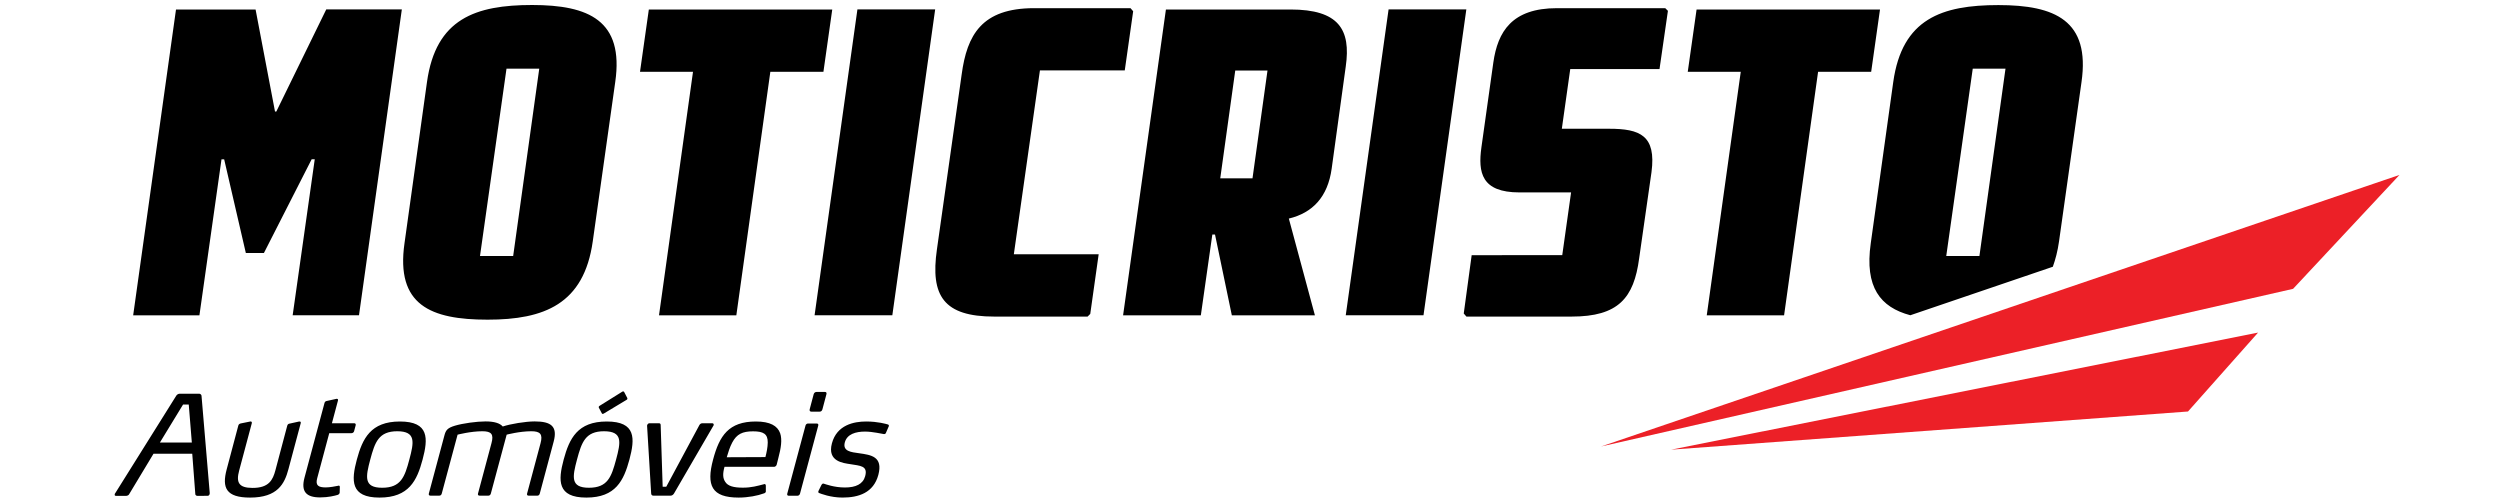 <svg xmlns="http://www.w3.org/2000/svg" xmlns:xlink="http://www.w3.org/1999/xlink" id="Layer_1" x="0px" y="0px" viewBox="0 0 3000 600" style="enable-background:new 0 0 3000 600;" xml:space="preserve"> <style type="text/css"> .st0{fill:#EC2027;} </style> <polygon class="st0" points="1921.2,535.8 2879.4,209.9 2751.7,346.6 "></polygon> <polygon class="st0" points="2005.3,539.6 2709.7,399.1 2625.6,493.8 "></polygon> <path d="M430.8,378.3l51.4-367h-90.7l-59.9,122.5H330L306.7,11.4h-95.5l-51.4,367h79.5l26.5-187.2h3.2l26,112.4h21.7L374,191.1h3.7 l-26.5,187.2H430.8z M647.1,82.4l-31.3,224.8h-39.8l31.8-224.8H647.1z M738.3,98.3c10.6-73.7-31.8-92.3-99.7-92.3 c-67.9,0-115.6,16.4-126.2,92.3l-27,193.6c-10.6,74.2,31.3,91.7,99.7,91.7c67.9,0,115.6-18.6,126.2-93.9L738.3,98.3z M988.1,86.2 l10.6-74.8H778.6L768,86.2h63.6l-40.8,292.2h92.8l40.8-292.2H988.1z M1070.8,378.3l51.4-367h-93.3l-51.4,367H1070.8z M1349.7,84.6 l10.1-71.1l-3.2-3.7H1241c-63.1,0-80.6,32.3-87,79.5l-29.7,210c-8,55.7,8,80.6,68.9,80.6h111.9l3.2-3.2l10.1-71.6h-101.8l31.3-220.6 H1349.7z M1521,84.6l-18,129.4h-38.7l18-129.4H1521z M1614.9,79.8c6.4-44.5-8.5-68.4-66.3-68.4h-149.5l-51.4,367h93.3l13.8-97h3.2 l20.2,97h99.7l-31.3-116.1c28.6-6.9,46.7-26,51.4-59.9L1614.9,79.8z M1708.2,378.3l51.4-367h-93.3l-51.4,367H1708.2z M1991.4,83 l10.1-70l-3.2-3.2h-129.9c-54.1,0-71.1,28.1-76.4,65.2l-14.3,101.8c-4.2,30.2,0,54.1,45.6,54.1h62l-10.6,75.3H1766l-9.5,70l3.2,3.7 h126.2c56.2,0,74.8-22.3,81.1-70l14.8-103.4c5.8-44-13.8-52-50.9-52h-56.7l10.1-71.6H1991.4z M2245.4,86.2l10.6-74.8h-220.1 l-10.6,74.8h63.6l-40.8,292.2h92.8l40.8-292.2H2245.4z M2406.6,82.4l-31.3,224.8h-39.8l31.8-224.8H2406.6z M2398.1,6.1 c-67.9,0-115.6,16.4-126.2,92.3l-27,193.6c-7.5,52.7,11.5,76.7,47.5,86.3l171-58.2c3.2-8.9,5.8-18.9,7.4-30.2l27-191.4 C2508.4,24.6,2466,6.1,2398.1,6.1"></path> <path d="M1054,569.9c5.9-22.2-9-24-23-26c-9.6-1.3-20.1-2.3-17.2-13.1c2.7-9.9,13.1-12.9,24.2-12.9c9.4,0,20.4,2.8,22.7,3h0.3 c0.7,0,1.5-0.2,2-1.2l3.5-8.1l0.1-0.3c0.2-0.8-0.1-1.7-1.3-2c-1.9-0.5-11.8-3.5-25.9-3.5c-14.7,0-35.2,4.1-41.1,26.2 c-5.9,22,13.9,23.7,22.1,25c11.6,2,21.3,1.7,17.8,14.4c-2.6,9.6-11.4,13.6-24.3,13.6c-13.1,0-23.6-4.1-25.1-4.5 c-0.3-0.2-0.5-0.2-0.8-0.2c-1,0-1.8,0.7-2.2,1.5l-3.6,7.3l-0.2,0.7c-0.3,1.2,0.4,1.5,0.8,1.8c2.1,0.8,13.8,5.5,28.2,5.5 C1030.3,597.1,1048.2,591.4,1054,569.9 M986.9,491.2l4.8-18.1c0.5-1.8-0.2-2.8-1.9-2.8h-9.8c-1.7,0-3.1,1-3.6,2.8l-4.8,18.1 c-0.4,1.7,0.4,2.8,2.1,2.8h9.8C985.2,494,986.4,493,986.9,491.2 M960,592.4l21.9-81.7c0.4-1.5-0.3-2.5-1.8-2.5h-10.4 c-1.5,0-2.7,1-3.1,2.5l-21.9,81.7c-0.4,1.5,0.3,2.5,1.8,2.5h10.4C958.3,594.9,959.6,593.9,960,592.4 M918.5,548.5l-46.4,0.2 c1.8-6,3.6-12.1,6.6-17.7c5.4-10.1,12.2-13.4,25-13.4c12.4,0,17.7,3.1,17.6,13.4C921.2,536.8,920,542.6,918.5,548.5 M934,549.7 c3.2-11.9,4.8-22.2,2.2-29.8c-3.2-8.9-12-14.1-29.2-14.1c-32.6,0-43.7,17.1-51.3,45.7c-8.3,31-1.8,45.6,30.7,45.6 c11.4,0,23-2.3,30.2-5c1.2-0.3,2.1-1,2.4-2c0-0.2,0.1-0.5,0-0.7l0-6.8c-0.2-1.2-0.6-1.7-1.4-1.7c-0.3,0-0.7,0-1,0.2 c-7.7,2-14.9,4.1-25.1,4.1c-10.9,0-18.1-1.8-21.3-7.1c-2.7-4.1-3.2-9.1-0.8-17.9h59.6c1.2,0,2.7-1.3,3-2.5L934,549.7z M856.1,510.8 c0.3-0.3,0.3-0.5,0.3-0.7c0.3-1.2-0.4-2.2-1.7-2.2h-11.9c-1.7,0-2.9,1-3.6,2.3l-39.7,73.9h-4.3l-2.4-73.9c0-1.3-0.4-2.3-2-2.3h-11.6 c-1.2,0-2.3,1.2-2.6,2.3c-0.1,0.3,0,0.5-0.1,0.8l4.9,81.2c0.1,1.7,1.1,2.6,2.8,2.6h20.4c1.7,0,3.2-1,4.2-2.6L856.1,510.8z M752.7,477.5l-3.7-7.1c-0.4-0.5-0.6-0.7-1.1-0.7c-0.3,0-0.7,0-1,0.2l-27.4,17.1c-0.6,0.3-0.9,0.8-1,1.2c-0.1,0.3,0,0.7,0.1,1 l3.6,6.8c0.2,0.5,0.7,0.7,1,0.7c0.3,0,0.7-0.2,1.1-0.3l27.6-16.6c0.6-0.3,0.8-0.7,1-1.2C752.9,478.1,752.8,477.8,752.7,477.5 M739.3,551.5c-5.6,20.7-10,33.8-32.6,33.8c-22.4,0-19.8-13.1-14.3-33.8c5.6-20.9,10.1-34,32.5-34 C747.5,517.6,744.9,530.6,739.3,551.5 M755.3,551.5c6.7-25.2,8.1-45.7-27.2-45.7c-35.1,0-44.9,20.5-51.7,45.7 c-6.7,25-7.9,45.6,27.2,45.6C738.9,597.1,748.5,576.5,755.3,551.5 M647.7,592.4l16.7-62.5c4.9-18.2-3-24.2-22.8-24.2 c-10.9,0-29.1,3-38.3,6.1c-3.4-4-10.3-6.1-20.6-6.1c-10.8,0-27.3,2.3-36.7,5.1c-9.4,2.8-11.1,5.6-12.8,12.1l-18.6,69.4 c-0.4,1.5,0.3,2.5,2,2.5H527c1.7,0,2.7-1,3.1-2.5l19-70.7c0,0,15.7-4.1,29.8-4.1c10.8,0,13.8,3.6,10.9,14.2l-16.2,60.6 c-0.4,1.5,0.3,2.5,2,2.5h10.4c1.5,0,2.6-1,3-2.5l19-70.7c0,0,15.5-4.1,29.6-4.1c10.8,0,13.9,3.6,11.1,14.2l-16.2,60.6 c-0.4,1.5,0.3,2.5,1.8,2.5h10.4C646.1,594.9,647.3,593.9,647.7,592.4 M491.2,551.5c-5.5,20.7-10,33.8-32.6,33.8 c-22.4,0-19.8-13.1-14.3-33.8c5.6-20.9,10.1-34,32.5-34C499.3,517.6,496.8,530.6,491.2,551.5 M507.1,551.5 c6.7-25.2,8.1-45.7-27.2-45.7c-35.1,0-44.9,20.5-51.7,45.7c-6.7,25-7.9,45.6,27.2,45.6C490.8,597.1,500.4,576.5,507.1,551.5 M407.6,591.4l0.2-7c0.1-1-0.6-1.7-1.4-1.7c-0.2,0-0.4,0.2-0.5,0.2c-3.5,0.7-10,2-15.1,2c-8.6,0-12.5-2.3-10.2-10.9l14.5-54.2h26.7 c1.5,0,2.7-1,3.1-2.3l1.9-7.1c0.4-1.5-0.3-2.5-1.7-2.5h-26.8l7.2-27c0.4-1.3,0.1-2.3-1.2-2.3h-0.5l-11.4,2.5c-1.6,0.3-2.5,0.8-3,2.5 l-24,89.6c-4.4,16.6,1.9,23.7,18.8,23.7c9.8,0,17.6-2,21.2-3.1c0.9-0.3,1.8-1,2-2L407.6,591.4z M346.1,563.1l14.7-55 c0.4-1.3,0.1-2.3-1.2-2.3H359l-11.3,2.5c-1.5,0.2-2.5,0.8-3,2.5l-14.2,53.5c-3.1,11.6-7.7,21.2-27.4,21.2c-16.6,0-20-6.5-16.1-20.9 l15.1-56.5c0.3-1.2,0.1-2.3-1.2-2.3h-0.5l-11.4,2.3c-1.4,0.3-2.6,1-3,2.5L272,563.3c-5.9,22.2-0.6,33.8,28.1,33.8 C333.1,597.1,341.5,580.5,346.1,563.1 M230.2,531h-38.3l27.8-45.6h6.8L230.2,531z M251.7,591.8l-9.9-117.1c-0.2-1.2-1.6-2.2-2.4-2.2 h-24.2c-1,0-2.9,1-3.6,2.2l-73.3,117.1c-0.3,0.3-0.6,0.8-0.6,1.2c-0.3,1.2,0.1,2,1.3,2h12.6c1,0,2.5-0.7,3.1-1.5l29.5-49h46.5 l3.7,48.7c0.1,0.8,1.2,1.8,2.2,1.8H249c1.3,0,2.2-0.8,2.5-2C251.6,592.6,251.7,592.1,251.7,591.8"></path> </svg>